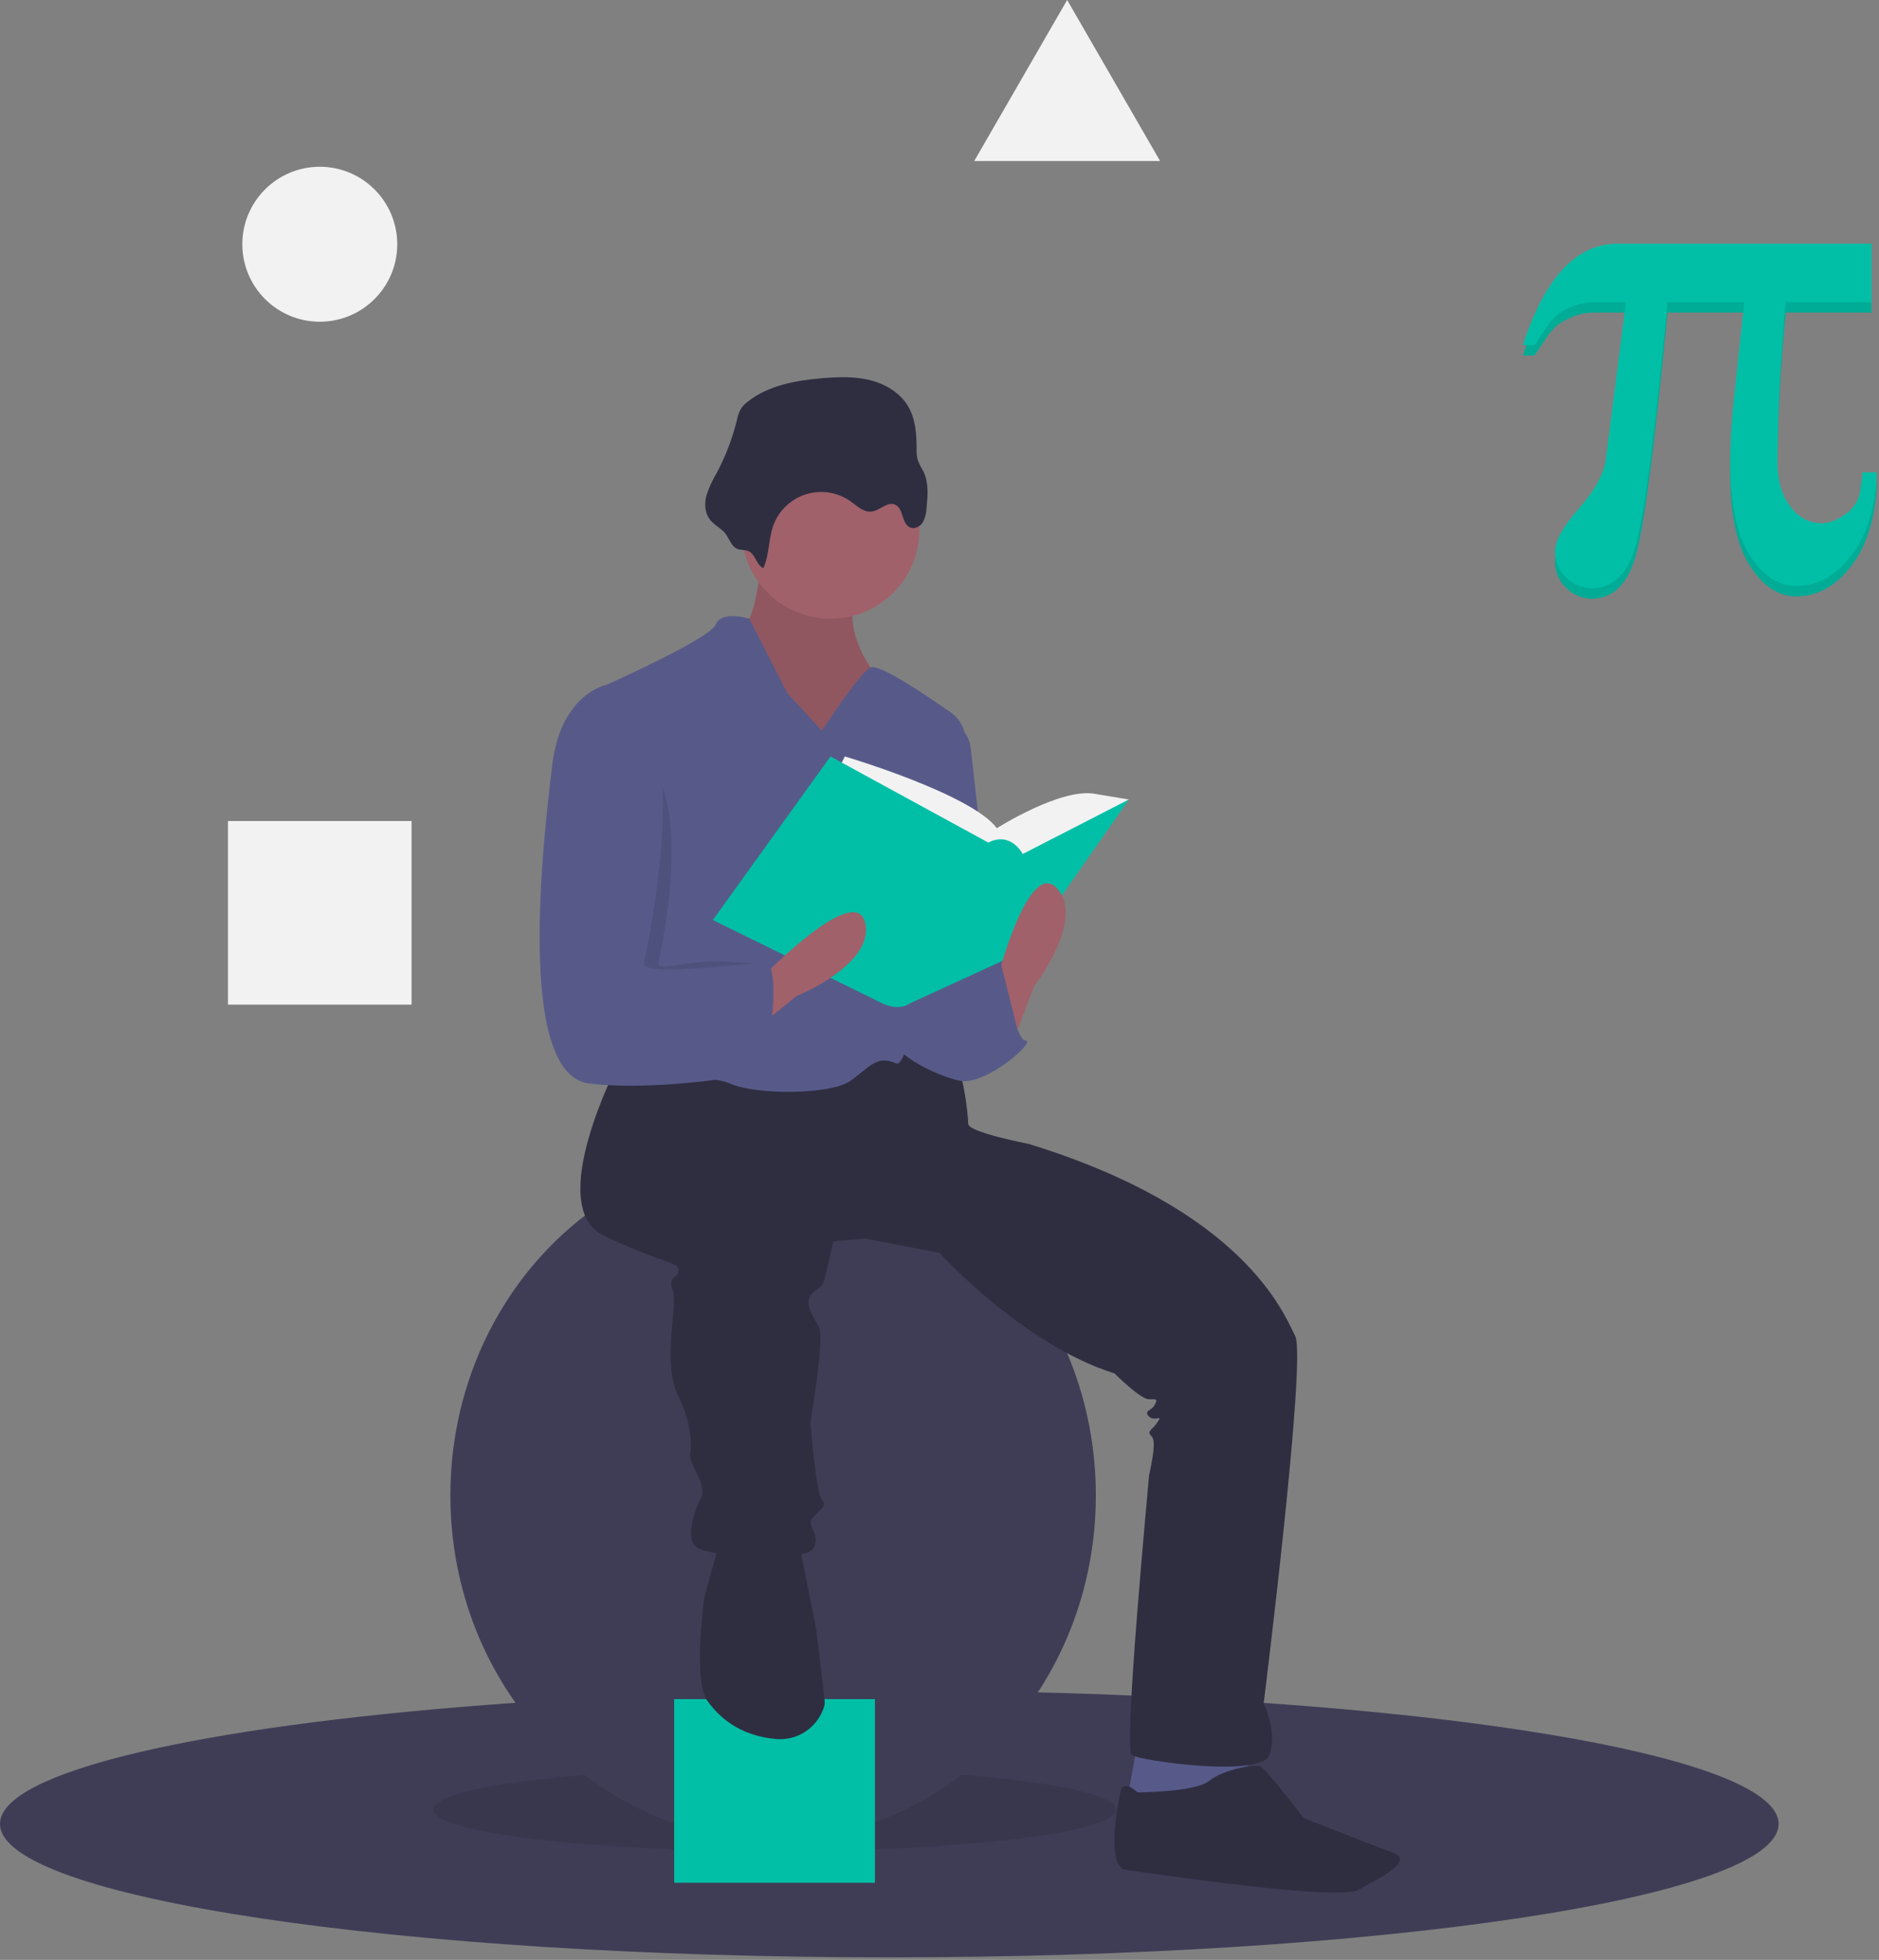 <svg width="655" height="683" viewBox="0 0 655 683" fill="none" xmlns="http://www.w3.org/2000/svg">
<rect x="0" y="0" width="655" height="683" fill="#808080" stroke="none"/>
<g clip-path="url(#clip0)">
<path d="M620 635.614C620 661.294 481.21 682.114 310 682.114C138.79 682.114 0 661.294 0 635.614C0 617.434 69.57 601.684 170.96 594.044C212.77 590.884 260.01 589.114 310 589.114C330.55 589.114 350.63 589.414 370.05 589.984C512.52 594.184 620 613.013 620 635.614Z" fill="#3F3D56"/>
<path opacity="0.1" d="M270 645.114C335.722 645.114 389 638.622 389 630.614C389 622.605 335.722 616.114 270 616.114C204.278 616.114 151 622.605 151 630.614C151 638.622 204.278 645.114 270 645.114Z" fill="black"/>
<path d="M269.5 641.114C331.632 641.114 382 587.388 382 521.114C382 454.839 331.632 401.114 269.5 401.114C207.368 401.114 157 454.839 157 521.114C157 587.388 207.368 641.114 269.5 641.114Z" fill="#3F3D56"/>
<path d="M305 592.114H235V656.114H305V592.114Z" fill="#00BFA6"/>
<path d="M396.5 607.614L392.5 629.614L418.5 633.614L435.5 623.614L434.5 607.614H396.5Z" fill="#575A89"/>
<path d="M265.5 194.614C265.5 194.614 263.5 217.614 258.5 218.614C253.5 219.614 269.5 259.614 269.5 259.614H293.5L312.5 254.614L303.5 232.614C303.5 232.614 291.5 216.614 300.5 203.614C309.5 190.614 265.5 194.614 265.5 194.614Z" fill="#A0616A"/>
<path opacity="0.1" d="M265.5 194.614C265.5 194.614 263.5 217.614 258.5 218.614C253.5 219.614 269.5 259.614 269.5 259.614H293.5L312.5 254.614L303.5 232.614C303.5 232.614 291.5 216.614 300.5 203.614C309.5 190.614 265.5 194.614 265.5 194.614Z" fill="black"/>
<path d="M215.5 370.614C215.5 370.614 189.5 420.614 210.5 430.614C231.5 440.614 236.5 439.614 236.5 442.614C236.5 445.614 232.5 444.614 234.5 449.614C236.5 454.614 230.5 474.614 236.5 486.614C242.5 498.614 240.5 507.614 240.5 507.614C240.5 507.614 240.5 508.614 242.5 512.614C244.5 516.614 245.5 519.614 244.5 521.614C243.5 523.614 237.5 536.614 243.5 539.614C249.5 542.614 280.5 544.614 283.5 539.614C286.5 534.614 280.5 531.614 283.5 528.614C286.5 525.614 288.5 524.614 286.5 522.614C284.5 520.614 282.5 495.614 282.5 495.614C282.5 495.614 287.5 466.614 285.5 462.614C283.5 458.614 280.5 454.614 282.5 451.614C284.5 448.614 286.5 449.614 287.5 445.614C288.5 441.614 290.5 432.614 290.5 432.614L301.5 431.614L327.5 436.614C327.5 436.614 356.5 468.614 388.5 478.614C388.5 478.614 397.5 487.614 400.5 487.614C403.5 487.614 403.5 487.614 402.5 489.614C401.5 491.614 398.5 491.614 400.5 493.614C402.5 495.614 405.5 492.614 403.5 495.614C401.5 498.614 399.5 498.614 401.5 500.614C403.5 502.614 400.5 513.614 400.5 514.614C400.5 515.614 391.5 609.614 394.5 611.614C397.5 613.614 439.5 619.614 442.5 611.614C445.5 603.614 440.5 593.614 440.5 593.614C440.5 593.614 455.5 473.614 451.5 465.614C447.5 457.614 433.5 421.614 358.5 398.614C358.5 398.614 337.5 394.614 337.5 391.614C337.5 388.614 335.5 369.614 331.5 368.614C327.5 367.614 304.5 366.614 304.5 366.614L275.5 375.614L235.5 368.614L215.5 370.614Z" fill="#2F2E41"/>
<path d="M250.5 538.614L245.5 556.614C245.5 556.614 241.5 585.614 246.5 592.614C250.428 598.112 257.44 604.844 270.445 606.026C274.089 606.36 277.739 605.44 280.79 603.419C283.841 601.397 286.11 598.395 287.223 594.908C287.372 594.491 287.466 594.055 287.5 593.614C287.5 591.614 284.5 567.614 284.5 567.614L279.5 542.614L278.5 535.614L250.5 538.614Z" fill="#2F2E41"/>
<path d="M396.5 624.614C396.5 624.614 391.5 619.614 390.5 624.614C389.5 629.614 385.5 650.614 392.5 651.614C399.5 652.614 466.5 662.614 473.5 658.614C480.5 654.614 493.5 648.614 485.5 645.614C477.5 642.614 454.5 633.614 454.5 633.614C454.5 633.614 441.5 616.614 439.5 615.614C437.5 614.614 426.5 616.614 421.5 620.614C416.5 624.614 396.5 624.614 396.5 624.614Z" fill="#2F2E41"/>
<path d="M289.5 215.614C306.621 215.614 320.5 201.734 320.5 184.614C320.5 167.493 306.621 153.614 289.5 153.614C272.379 153.614 258.5 167.493 258.5 184.614C258.5 201.734 272.379 215.614 289.5 215.614Z" fill="#A0616A"/>
<path d="M286.5 254.614L274.5 241.614L261.198 215.614C261.198 215.614 251.5 212.614 249.5 217.614C247.5 222.614 211.5 238.614 211.5 238.614C211.5 238.614 220.5 322.614 216.5 330.614C212.5 338.614 205.5 370.614 211.5 373.614C217.5 376.614 245.5 373.614 254.5 377.614C263.5 381.614 289.5 381.614 296.5 376.614C303.5 371.614 305.5 367.614 312.5 370.614C318.459 373.168 332.39 285.853 336.401 259.833C336.739 257.647 336.459 255.411 335.591 253.377C334.724 251.343 333.304 249.592 331.493 248.323C322.521 242.029 306.361 231.183 303.5 232.614C299.5 234.614 286.5 254.614 286.5 254.614Z" fill="#575A89"/>
<path d="M329.5 250.614C331.848 251.201 333.96 252.492 335.553 254.315C337.146 256.137 338.143 258.404 338.41 260.809L346.5 333.614C346.5 333.614 326.5 376.614 316.5 347.614C306.5 318.614 329.5 250.614 329.5 250.614Z" fill="#575A89"/>
<path d="M327.5 340.614L349.5 334.614C349.5 334.614 353.5 362.614 357.5 362.614C361.5 362.614 343.5 378.614 334.5 376.614C325.5 374.614 312.5 367.614 311.5 362.614C310.5 357.614 320.5 336.614 320.5 336.614L327.5 340.614Z" fill="#575A89"/>
<path d="M266.099 197.986C268.206 193.338 267.84 187.917 269.583 183.12C270.516 180.551 272.031 178.233 274.008 176.347C275.985 174.461 278.372 173.057 280.981 172.245C283.591 171.434 286.353 171.237 289.051 171.67C291.749 172.102 294.311 173.153 296.536 174.739C298.778 176.338 301.026 178.583 303.762 178.278C306.709 177.95 309.337 174.662 312.046 175.867C315.049 177.202 314.238 182.584 317.28 183.827C318.881 184.481 320.774 183.474 321.697 182.011C322.505 180.474 322.945 178.771 322.983 177.035C323.403 172.77 323.782 168.256 321.932 164.39C321.154 163.08 320.476 161.712 319.904 160.3C319.58 158.981 319.451 157.622 319.518 156.266C319.502 151.253 319.136 146.024 316.613 141.691C313.813 136.884 308.638 133.81 303.239 132.469C297.841 131.128 292.185 131.334 286.641 131.803C277.478 132.579 267.922 134.241 260.703 139.938C259.722 140.655 258.877 141.542 258.21 142.557C257.576 143.764 257.128 145.059 256.881 146.399C255.321 152.755 252.98 158.894 249.914 164.676C248.439 167.127 247.233 169.731 246.318 172.441C245.553 175.196 245.604 178.335 247.207 180.702C248.512 182.63 250.598 183.657 252.237 185.233C253.86 186.794 254.62 189.797 256.419 190.979C257.989 192.012 259.87 191.283 261.472 192.377C263.528 193.782 263.677 196.861 266.099 197.986Z" fill="#2F2E41"/>
<path d="M291.5 269.614L294.5 263.614C294.5 263.614 338.5 276.614 347.5 288.614C347.5 288.614 369.5 274.614 381.5 276.614L393.5 278.614L356.5 311.614L309.5 307.614L291.5 269.614Z" fill="#F2F2F2"/>
<path d="M289.5 263.614L248.5 320.614L307.5 349.614C307.5 349.614 313.016 352.614 317.258 349.614L356.5 331.614L393.5 278.614L356.5 297.614C356.5 297.614 352.5 289.614 344.5 293.614L289.5 263.614Z" fill="#00BFA6"/>
<path d="M352.5 364.614L360.5 343.614C360.5 343.614 378.5 320.614 368.5 309.614C358.5 298.614 347.5 341.614 347.5 341.614L352.5 364.614Z" fill="#A0616A"/>
<path d="M260.197 361.262L277.654 347.11C277.654 347.11 304.764 336.245 301.632 321.713C298.501 307.18 267.411 338.858 267.411 338.858L260.197 361.262Z" fill="#A0616A"/>
<path opacity="0.1" d="M217 260.114H216C216 260.114 200.5 241.614 197.5 266.614C194.5 291.614 184.5 374.614 210.5 377.614C236.5 380.614 255 365.114 255 365.114C255 365.114 274 336.114 267 336.114C263.613 336.114 254.401 334.592 246 335.114C237.037 335.67 228.983 338.194 229.5 335.614C230.5 330.614 245 267.114 217 260.114Z" fill="black"/>
<path d="M215.5 240.614L211.5 238.614C211.5 238.614 195.5 241.614 192.5 266.614C189.5 291.614 179.5 374.614 205.5 377.614C231.5 380.614 266.5 373.614 266.5 373.614C266.5 373.614 273.5 335.614 266.5 335.614C259.5 335.614 223.5 340.614 224.5 335.614C225.5 330.614 243.5 247.614 215.5 240.614Z" fill="#575A89"/>
<path d="M338 353.114L349.027 336.213L356 364.114L338 372.114V353.114Z" fill="#575A89"/>
<path d="M111.473 112.114C126.384 112.114 138.473 100.025 138.473 85.114C138.473 70.202 126.384 58.114 111.473 58.114C96.561 58.114 84.473 70.202 84.473 85.114C84.473 100.025 96.561 112.114 111.473 112.114Z" fill="#F2F2F2"/>
<path d="M143.473 286.114H79.473V350.114H143.473V286.114Z" fill="#F2F2F2"/>
<path d="M372 0L388.199 28.057L404.397 56.114H372H339.603L355.801 28.057L372 0Z" fill="#F2F2F2"/>
<path d="M654.237 168.229C653.85 180.199 650.935 189.794 645.492 197.013C640.048 204.232 633.581 207.842 626.09 207.843C619.989 207.843 614.642 204.31 610.048 197.244C605.453 190.179 603.155 179.31 603.156 164.638C603.156 161.395 603.233 158.306 603.388 155.372C603.541 152.438 603.735 149.658 603.967 147.032L608.021 108.924H581.264C576.631 157.109 572.828 185.777 569.855 194.928C566.881 204.078 561.843 208.653 554.739 208.654C551.533 208.575 548.473 207.293 546.168 205.063C544.831 203.879 543.774 202.412 543.073 200.77C542.372 199.127 542.044 197.349 542.113 195.565C542.113 192.014 544.913 187.053 550.511 180.681C556.109 174.31 559.217 168.499 559.835 163.248L566.785 108.924H555.55C552.383 108.943 549.265 109.717 546.457 111.183C543.873 112.37 541.624 114.181 539.913 116.453L534.932 123.866H530.878C534.661 112.129 539.313 103.307 544.836 97.399C550.356 91.492 556.707 88.538 563.89 88.538H652.384V108.924H622.5C621.573 118.191 620.858 127.457 620.357 136.723C619.854 145.99 619.603 155.295 619.604 164.638C619.604 170.971 621.071 176.106 624.005 180.044C626.939 183.982 630.607 185.951 635.009 185.951C637.711 185.951 640.549 184.85 643.523 182.65C644.935 181.659 646.116 180.375 646.986 178.886C647.855 177.397 648.393 175.737 648.561 174.021C648.793 172.323 648.967 170.991 649.082 170.024C649.198 169.06 649.256 168.461 649.256 168.229L654.237 168.229Z" fill="#00BFA6"/>
<path opacity="0.1" d="M654.237 168.229C653.85 180.199 650.935 189.794 645.492 197.013C640.048 204.232 633.581 207.842 626.09 207.843C619.989 207.843 614.642 204.31 610.048 197.244C605.453 190.179 603.155 179.31 603.156 164.638C603.156 161.395 603.233 158.306 603.388 155.372C603.541 152.438 603.735 149.658 603.967 147.032L608.021 108.924H581.264C576.631 157.109 572.828 185.777 569.855 194.928C566.881 204.078 561.843 208.653 554.739 208.654C551.533 208.575 548.473 207.293 546.168 205.063C544.831 203.879 543.774 202.412 543.073 200.77C542.372 199.127 542.044 197.349 542.113 195.565C542.113 192.014 544.913 187.053 550.511 180.681C556.109 174.31 559.217 168.499 559.835 163.248L566.785 108.924H555.55C552.383 108.943 549.265 109.717 546.457 111.183C543.873 112.37 541.624 114.181 539.913 116.453L534.932 123.866H530.878C534.661 112.129 539.313 103.307 544.836 97.399C550.356 91.492 556.707 88.538 563.89 88.538H652.384V108.924H622.5C621.573 118.191 620.858 127.457 620.357 136.723C619.854 145.99 619.603 155.295 619.604 164.638C619.604 170.971 621.071 176.106 624.005 180.044C626.939 183.982 630.607 185.951 635.009 185.951C637.711 185.951 640.549 184.85 643.523 182.65C644.935 181.659 646.116 180.375 646.986 178.886C647.855 177.397 648.393 175.737 648.561 174.021C648.793 172.323 648.967 170.991 649.082 170.024C649.198 169.06 649.256 168.461 649.256 168.229L654.237 168.229Z" fill="black"/>
<path d="M654.237 164.61C653.85 176.58 650.935 186.175 645.492 193.394C640.048 200.613 633.581 204.223 626.09 204.224C619.989 204.224 614.642 200.691 610.048 193.625C605.453 186.56 603.155 175.691 603.156 161.019C603.156 157.776 603.233 154.687 603.388 151.753C603.541 148.819 603.735 146.039 603.967 143.413L608.021 105.305H581.264C576.631 153.49 572.828 182.158 569.855 191.309C566.881 200.459 561.843 205.034 554.739 205.035C551.533 204.956 548.473 203.674 546.168 201.444C544.831 200.26 543.774 198.793 543.073 197.151C542.372 195.508 542.044 193.73 542.113 191.946C542.113 188.395 544.913 183.434 550.511 177.062C556.109 170.691 559.217 164.88 559.835 159.629L566.785 105.305H555.55C552.383 105.324 549.265 106.098 546.457 107.564C543.873 108.751 541.624 110.562 539.913 112.834L534.932 120.247H530.878C534.661 108.51 539.313 99.688 544.836 93.78C550.356 87.873 556.707 84.919 563.89 84.919H652.384V105.305H622.5C621.573 114.572 620.858 123.838 620.357 133.104C619.854 142.371 619.603 151.676 619.604 161.019C619.604 167.352 621.071 172.487 624.005 176.425C626.939 180.363 630.607 182.332 635.009 182.332C637.711 182.332 640.549 181.232 643.523 179.031C644.935 178.04 646.116 176.756 646.986 175.267C647.855 173.778 648.393 172.118 648.561 170.402C648.793 168.704 648.967 167.372 649.082 166.405C649.198 165.441 649.256 164.842 649.256 164.61H654.237Z" fill="#00BFA6"/>
</g>
<defs>
<clipPath id="clip0">
<rect width="654.237" height="682.114" fill="white"/>
</clipPath>
</defs>
</svg>
